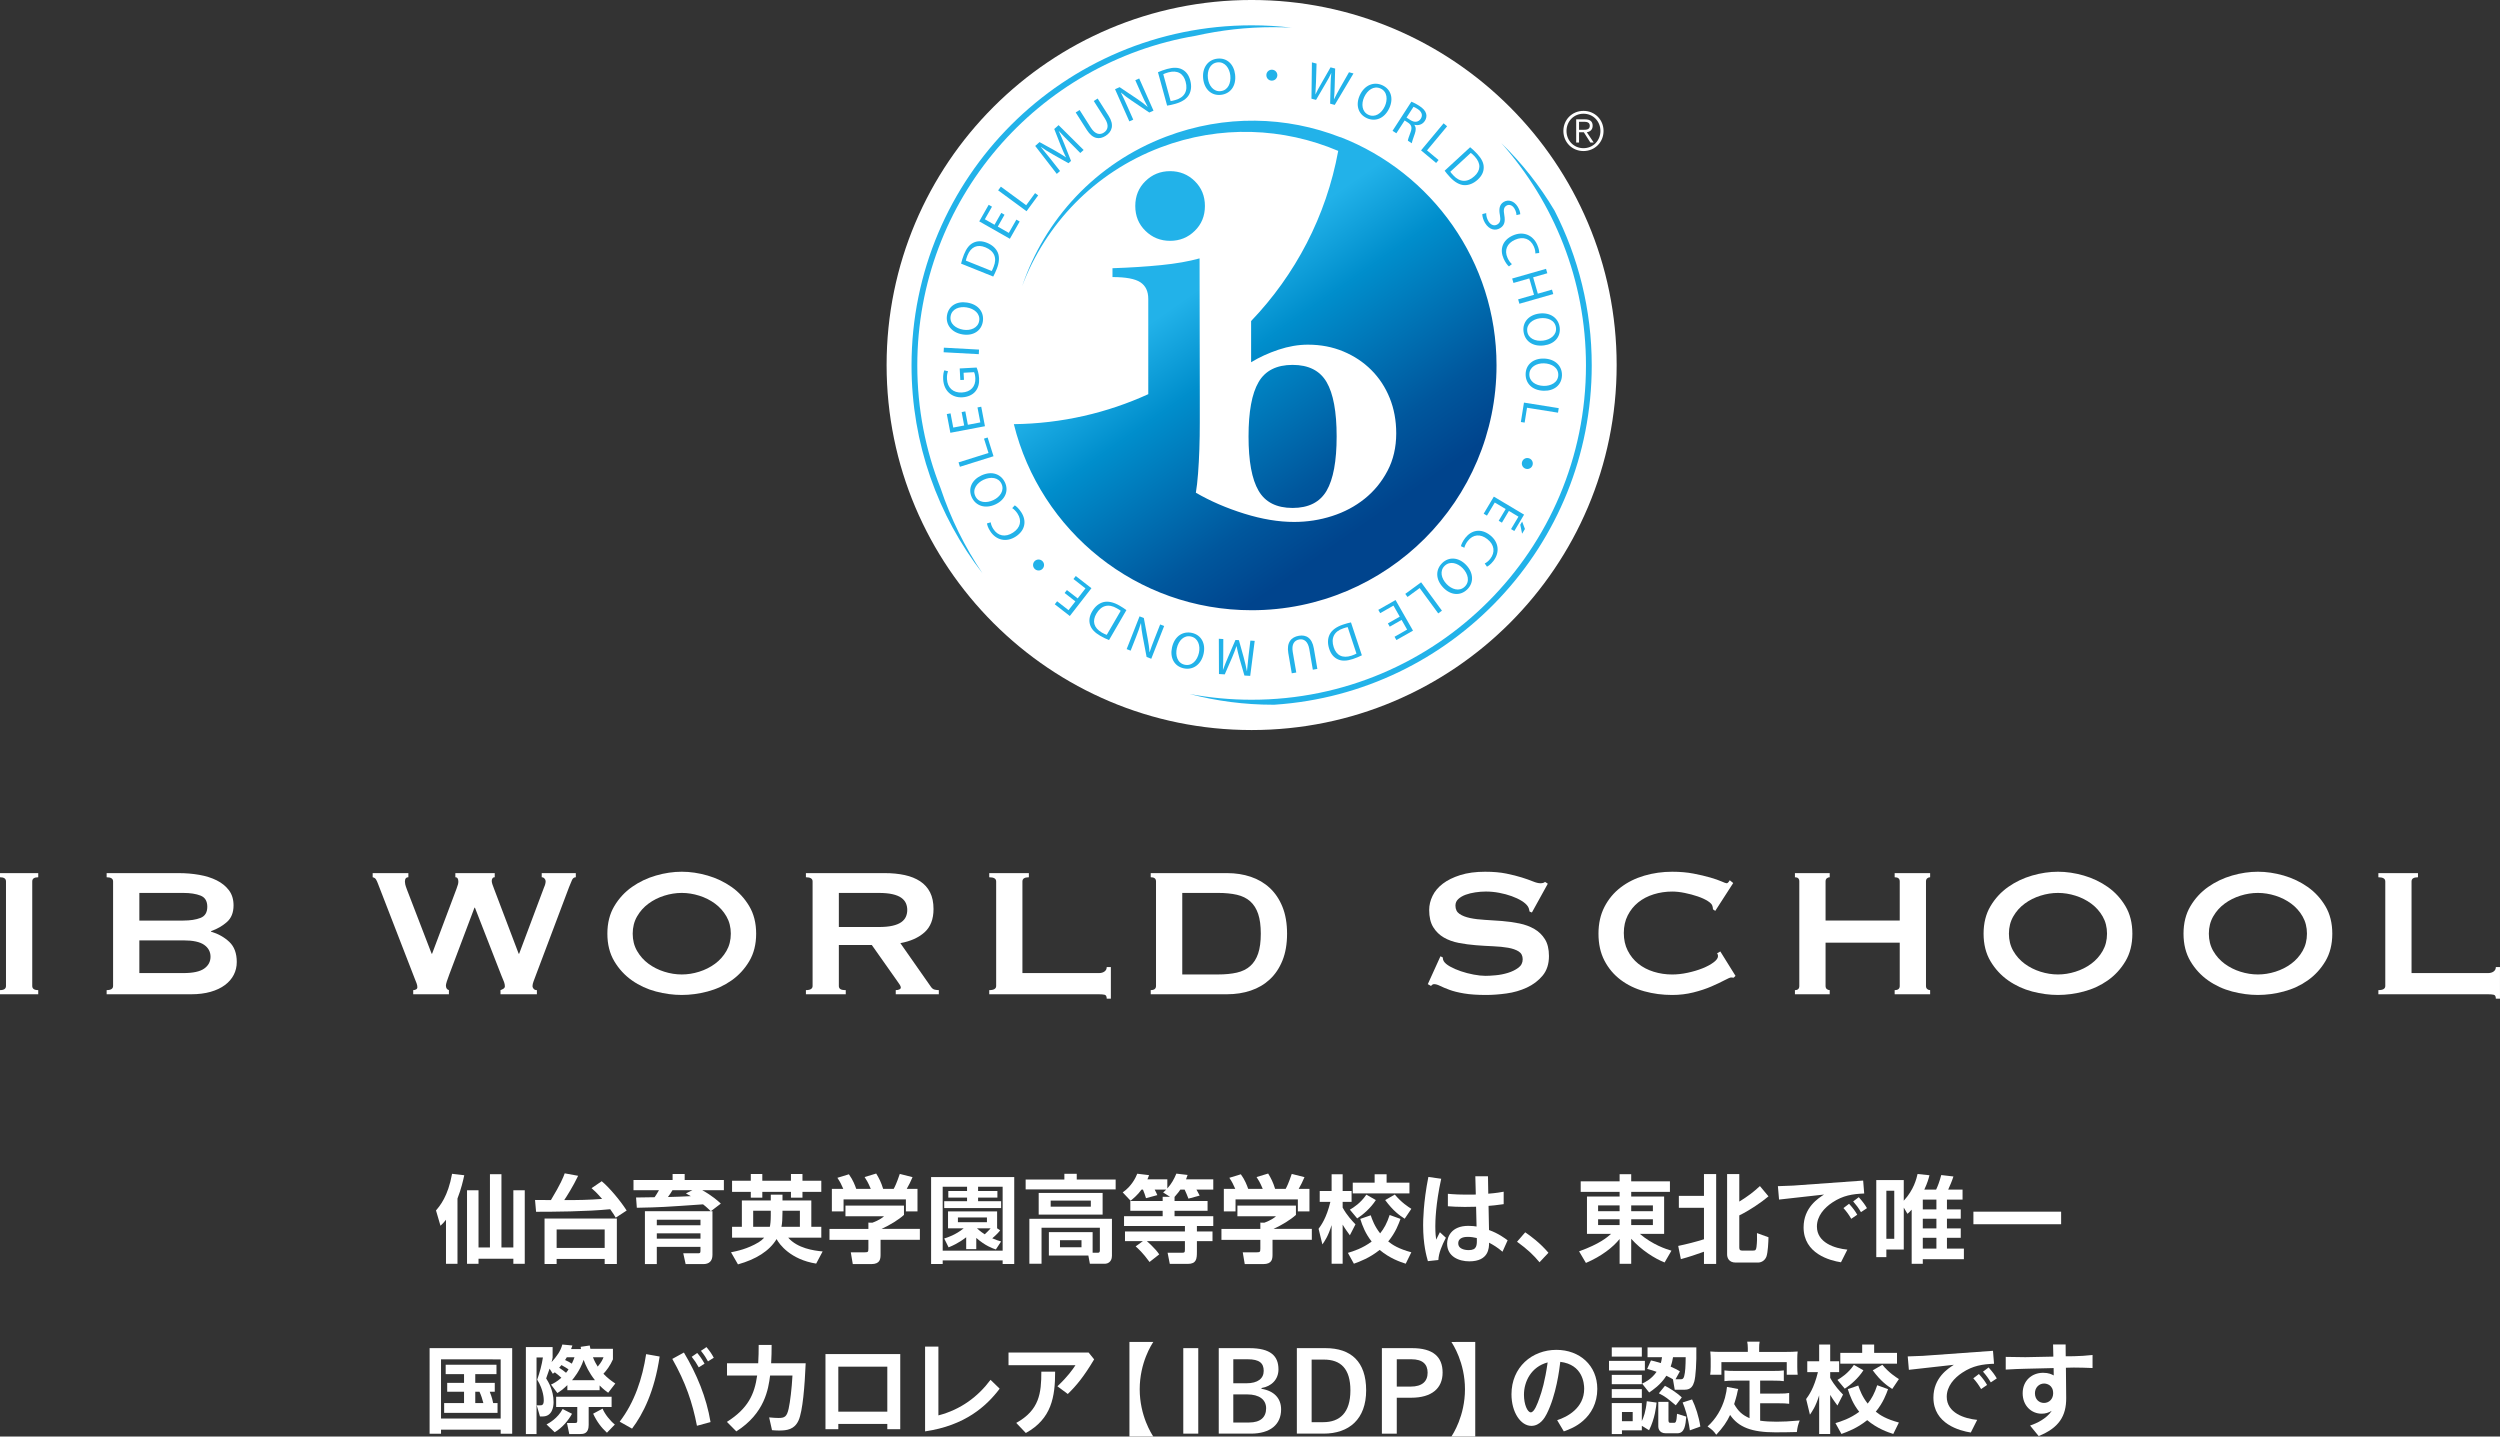 <?xml version="1.0" encoding="utf-8"?>
<!-- Generator: Adobe Illustrator 16.0.4, SVG Export Plug-In . SVG Version: 6.00 Build 0)  -->
<!DOCTYPE svg PUBLIC "-//W3C//DTD SVG 1.1//EN" "http://www.w3.org/Graphics/SVG/1.1/DTD/svg11.dtd">
<svg version="1.1" id="レイヤー_1" xmlns="http://www.w3.org/2000/svg" xmlns:xlink="http://www.w3.org/1999/xlink" x="0px"
	 y="0px" width="499.279px" height="286.891px" viewBox="0 0 499.279 286.891" enable-background="new 0 0 499.279 286.891"
	 xml:space="preserve">
<rect x="0" y="0" width="499.279" height="286.891" fill="#333333" stroke="none"/>
<g id="レイヤー_2">
	<circle fill="#FFFFFF" cx="249.965" cy="72.898" r="72.9"/>
</g>
<g id="Layer_1">
	<path fill="#22B2E9" d="M303.981,106.59l-0.367-1.791l0.378-0.632l0.555,1.475L303.981,106.59z M299.305,104.002l1.396-2.341
		l-2.179-1.3l-1.561,2.615l-0.654-0.385l2.029-3.409l6.04,3.597l-1.948,3.272l-0.654-0.388l1.478-2.483l-1.908-1.139l-1.392,2.344
		L299.305,104.002z"/>
	<path fill="#22B2E9" d="M291.763,109.082c0.07-0.358,0.355-0.997,0.881-1.671c1.223-1.559,3.123-1.956,4.944-0.532
		c1.746,1.367,1.99,3.457,0.649,5.171c-0.535,0.684-1.03,1.008-1.275,1.122l-0.445-0.638c0.34-0.16,0.74-0.468,1.101-0.93
		c1.016-1.295,0.861-2.808-0.595-3.946c-1.361-1.068-2.84-0.963-3.885,0.376c-0.347,0.443-0.607,0.959-0.688,1.354L291.763,109.082z
		"/>
	<path fill="#22B2E9" d="M288.037,112.431c1.347-1.293,3.278-1.15,4.753,0.384c1.548,1.609,1.568,3.619,0.216,4.915
		c-1.39,1.341-3.31,1.143-4.756-0.361c-1.668-1.737-1.503-3.691-0.22-4.927L288.037,112.431z M288.521,112.997
		c-1.037,1-0.703,2.518,0.401,3.666c0.972,1.008,2.511,1.558,3.597,0.507c1.094-1.048,0.658-2.586-0.397-3.686
		c-1.028-1.063-2.563-1.485-3.591-0.495L288.521,112.997z"/>
	<path fill="#22B2E9" d="M287.972,121.959l-0.74,0.543l-3.709-5.061l-2.424,1.78l-0.449-0.615l3.166-2.317L287.972,121.959z"/>
	<path fill="#22B2E9" d="M277.179,124.499l2.366-1.345l-1.255-2.209l-2.648,1.51l-0.379-0.661l3.446-1.959l3.483,6.11l-3.312,1.883
		l-0.374-0.66l2.509-1.434l-1.099-1.931l-2.367,1.35L277.179,124.499z"/>
	<path fill="#22B2E9" d="M271.981,130.873c-0.51,0.253-1.113,0.518-1.797,0.742c-1.238,0.407-2.213,0.425-2.979,0.071
		c-0.783-0.347-1.391-1.014-1.746-2.093c-0.361-1.084-0.311-2.099,0.102-2.91c0.428-0.837,1.348-1.513,2.646-1.941
		c0.624-0.208,1.136-0.354,1.598-0.441L271.981,130.873z M269.151,125.242c-0.229,0.031-0.543,0.137-0.883,0.247
		c-1.845,0.599-2.502,1.972-1.908,3.771c0.52,1.6,1.734,2.29,3.558,1.683c0.447-0.145,0.771-0.296,0.981-0.419L269.151,125.242z"/>
	<path fill="#22B2E9" d="M262.187,133.749l-0.705-4.118c-0.264-1.541-1.065-2.082-1.994-1.925c-1.018,0.177-1.569,0.968-1.311,2.491
		l0.707,4.115l-0.904,0.154l-0.692-4.049c-0.365-2.133,0.606-3.189,2.11-3.445c1.418-0.245,2.625,0.375,2.996,2.535l0.697,4.083
		L262.187,133.749z"/>
	<path fill="#22B2E9" d="M244.298,130.713c-0.004,0.984-0.012,2.178-0.063,3.041l0.021,0.003c0.298-0.8,0.63-1.668,1.042-2.617
		l1.438-3.332l0.686,0.04l0.951,3.406c0.274,1.024,0.494,1.937,0.641,2.779h0.022c0.073-0.871,0.192-2.039,0.318-3.097l0.363-2.998
		l0.863,0.051l-0.897,6.994l-1.158-0.067l-0.999-3.47c-0.242-0.88-0.426-1.663-0.57-2.403l-0.021-0.003
		c-0.229,0.697-0.523,1.455-0.888,2.32l-1.448,3.324l-1.156-0.071l-0.028-7.045l0.895,0.058L244.298,130.713z"/>
	<path fill="#22B2E9" d="M238.072,126.404c1.823,0.413,2.765,2.105,2.293,4.185c-0.492,2.175-2.158,3.294-3.99,2.878
		c-1.883-0.427-2.768-2.136-2.308-4.171c0.532-2.353,2.254-3.286,3.995-2.895L238.072,126.404z M237.866,127.119
		c-1.403-0.319-2.492,0.792-2.842,2.352c-0.309,1.361,0.08,2.95,1.557,3.281c1.475,0.336,2.519-0.872,2.856-2.358
		c0.327-1.446-0.166-2.956-1.559-3.271L237.866,127.119z"/>
	<path fill="#22B2E9" d="M232.495,125.021l-2.574,6.547l-0.933-0.37l-0.784-4.129c-0.177-0.95-0.296-1.789-0.329-2.585l-0.033-0.003
		c-0.267,0.909-0.56,1.708-0.958,2.721l-1.081,2.744l-0.796-0.312l2.574-6.541l0.854,0.333l0.773,4.141
		c0.171,0.911,0.313,1.828,0.352,2.666h0.034c0.276-0.843,0.575-1.635,1.002-2.723l1.102-2.799L232.495,125.021z"/>
	<path fill="#22B2E9" d="M221.485,127.831c-0.53-0.211-1.128-0.49-1.751-0.85c-1.128-0.654-1.784-1.375-2.029-2.182
		c-0.263-0.814-0.164-1.708,0.409-2.694c0.574-0.994,1.364-1.62,2.247-1.855c0.91-0.234,2.026,0.005,3.208,0.69
		c0.568,0.333,1.017,0.618,1.391,0.903L221.485,127.831z M223.82,121.982c-0.178-0.152-0.466-0.318-0.773-0.495
		c-1.673-0.985-3.135-0.569-4.089,1.076c-0.851,1.446-0.56,2.813,1.104,3.775c0.404,0.233,0.733,0.376,0.967,0.453L223.82,121.982z"
		/>
	<path fill="#22B2E9" d="M213.076,117.842l2.15,1.668l1.555-2l-2.403-1.873l0.466-0.598l3.132,2.432l-4.32,5.553l-3.006-2.338
		l0.469-0.604l2.279,1.773l1.367-1.751l-2.15-1.674L213.076,117.842z"/>
	<path fill="#22B2E9" d="M208.222,112.1c0.406,0.435,0.385,1.123-0.064,1.544c-0.437,0.416-1.138,0.381-1.549-0.062
		c-0.411-0.441-0.395-1.127,0.057-1.55c0.446-0.409,1.138-0.381,1.549,0.058L208.222,112.1z"/>
	<path fill="#22B2E9" d="M202.665,100.926c0.318,0.186,0.827,0.658,1.294,1.378c1.083,1.657,0.846,3.585-1.097,4.85
		c-1.852,1.208-3.908,0.77-5.1-1.057c-0.472-0.729-0.625-1.298-0.648-1.566l0.743-0.216c0.043,0.37,0.207,0.852,0.526,1.338
		c0.901,1.385,2.382,1.727,3.93,0.712c1.451-0.941,1.825-2.375,0.897-3.798c-0.308-0.473-0.712-0.883-1.061-1.088L202.665,100.926z"
		/>
	<path fill="#22B2E9" d="M200.703,96.35c0.792,1.689,0.037,3.474-1.891,4.377c-2.02,0.948-3.928,0.322-4.724-1.378
		c-0.82-1.751-0.015-3.497,1.875-4.385c2.183-1.022,3.978-0.239,4.734,1.378L200.703,96.35z M200.014,96.627
		c-0.611-1.306-2.157-1.481-3.603-0.801c-1.266,0.592-2.278,1.874-1.637,3.245c0.644,1.37,2.238,1.453,3.617,0.802
		c1.344-0.627,2.235-1.942,1.628-3.235L200.014,96.627z"/>
	<path fill="#22B2E9" d="M191.706,93.221l-0.275-0.877l5.984-1.879l-0.9-2.864l0.728-0.229l1.175,3.744L191.706,93.221z"/>
	<path fill="#22B2E9" d="M192.786,82.156l0.508,2.678l2.49-0.473l-0.568-2.992l0.748-0.144l0.741,3.896l-6.908,1.311l-0.711-3.739
		l0.748-0.142l0.54,2.839l2.181-0.416l-0.506-2.675L192.786,82.156z"/>
	<path fill="#22B2E9" d="M195.036,73.402c0.18,0.397,0.45,1.2,0.501,2.147c0.059,1.062-0.165,1.952-0.784,2.675
		c-0.55,0.638-1.468,1.062-2.563,1.123c-2.094,0.112-3.703-1.253-3.83-3.61c-0.044-0.812,0.098-1.468,0.228-1.777l0.751,0.189
		c-0.158,0.385-0.258,0.859-0.218,1.568c0.093,1.708,1.216,2.766,2.976,2.672c1.781-0.097,2.776-1.216,2.687-2.862
		c-0.032-0.595-0.139-0.996-0.252-1.199l-2.094,0.113l0.076,1.417l-0.729,0.04l-0.124-2.312L195.036,73.402z"/>
	<path fill="#22B2E9" d="M188.502,69.434l7.022,0.383l-0.049,0.916l-7.022-0.382L188.502,69.434z"/>
	<path fill="#22B2E9" d="M196.283,64.231c-0.296,1.847-1.922,2.896-4.024,2.562c-2.206-0.353-3.43-1.942-3.135-3.797
		c0.304-1.906,1.953-2.9,4.012-2.57c2.382,0.377,3.427,2.036,3.146,3.797L196.283,64.231L196.283,64.231z M195.557,64.073
		c0.226-1.422-0.954-2.433-2.532-2.686c-1.38-0.222-2.939,0.27-3.177,1.763c-0.238,1.495,1.034,2.46,2.541,2.7
		c1.46,0.231,2.94-0.354,3.165-1.767L195.557,64.073z"/>
	<path fill="#22B2E9" d="M191.937,52.651c0.132-0.554,0.317-1.187,0.588-1.854c0.484-1.21,1.102-1.962,1.865-2.322
		c0.769-0.376,1.67-0.409,2.727,0.016c1.062,0.431,1.798,1.118,2.157,1.959c0.364,0.863,0.288,2.003-0.221,3.272
		c-0.246,0.609-0.462,1.097-0.697,1.509L191.937,52.651z M198.057,54.121c0.127-0.198,0.248-0.508,0.383-0.84
		c0.733-1.795,0.106-3.181-1.653-3.89c-1.558-0.636-2.865-0.146-3.58,1.635c-0.175,0.435-0.271,0.78-0.312,1.021L198.057,54.121z"/>
	<path fill="#22B2E9" d="M200.614,42.888l-1.345,2.368l2.204,1.255l1.508-2.65l0.66,0.379l-1.96,3.447l-6.113-3.478l1.883-3.31
		l0.662,0.376l-1.431,2.513l1.932,1.1l1.35-2.37L200.614,42.888z"/>
	<path fill="#22B2E9" d="M199.34,38.017l0.545-0.739l5.055,3.71l1.776-2.42l0.616,0.45l-2.322,3.164L199.34,38.017z"/>
	<path fill="#22B2E9" d="M213.567,28.351c-0.692-0.696-1.529-1.542-2.105-2.19l-0.016,0.014c0.354,0.776,0.735,1.627,1.112,2.586
		l1.341,3.377l-0.514,0.457l-3.084-1.74c-0.916-0.527-1.716-1.014-2.417-1.507l-0.017,0.013c0.568,0.671,1.306,1.577,1.966,2.414
		l1.864,2.378l-0.645,0.575l-4.31-5.58l0.864-0.771l3.159,1.743c0.794,0.453,1.48,0.88,2.106,1.3l0.015-0.015
		c-0.331-0.654-0.658-1.4-1.014-2.27l-1.327-3.373l0.867-0.77l5.003,4.963l-0.671,0.598L213.567,28.351z"/>
	<path fill="#22B2E9" d="M215.61,21.971l2.237,3.521c0.84,1.32,1.788,1.509,2.581,1.007c0.872-0.555,1.075-1.5,0.246-2.805
		l-2.236-3.522l0.774-0.494l2.204,3.47c1.158,1.824,0.669,3.175-0.616,3.991c-1.216,0.773-2.569,0.666-3.744-1.181l-2.223-3.497
		L215.61,21.971z"/>
	<path fill="#22B2E9" d="M225.542,24.24l-2.856-6.426l0.916-0.408l3.493,2.34c0.805,0.547,1.482,1.045,2.075,1.581l0.025-0.021
		c-0.458-0.823-0.826-1.598-1.267-2.59l-1.198-2.698l0.782-0.348l2.856,6.429l-0.838,0.373l-3.49-2.354
		c-0.767-0.519-1.521-1.062-2.147-1.618l-0.023,0.022c0.406,0.79,0.76,1.559,1.234,2.625l1.221,2.748L225.542,24.24z"/>
	<path fill="#22B2E9" d="M231.258,14.426c0.521-0.229,1.139-0.465,1.831-0.655c1.26-0.345,2.23-0.307,2.976,0.083
		c0.766,0.385,1.337,1.082,1.637,2.182c0.305,1.104,0.2,2.106-0.253,2.901c-0.47,0.813-1.422,1.441-2.741,1.803
		c-0.634,0.175-1.152,0.294-1.622,0.356L231.258,14.426z M233.788,20.191c0.234-0.021,0.557-0.11,0.899-0.204
		c1.875-0.504,2.602-1.837,2.098-3.67c-0.436-1.622-1.613-2.371-3.465-1.862c-0.452,0.123-0.783,0.256-1,0.369L233.788,20.191z"/>
	<path fill="#22B2E9" d="M243.839,18.941c-1.858,0.214-3.303-1.068-3.547-3.185c-0.254-2.218,0.948-3.827,2.814-4.041
		c1.917-0.221,3.319,1.102,3.557,3.175c0.273,2.396-1.041,3.847-2.813,4.051H243.839z M243.796,18.198
		c1.431-0.159,2.086-1.57,1.908-3.156c-0.16-1.389-1.053-2.757-2.556-2.586c-1.502,0.174-2.089,1.656-1.915,3.172
		c0.168,1.474,1.132,2.736,2.553,2.576L243.796,18.198z"/>
	<path fill="#22B2E9" d="M253.917,16.106c-0.596-0.039-1.05-0.551-1.008-1.167c0.029-0.601,0.562-1.058,1.167-1.017
		c0.604,0.043,1.06,0.555,1.021,1.167c-0.043,0.604-0.568,1.06-1.171,1.017H253.917z"/>
	<path fill="#22B2E9" d="M261.913,19.708l0.091-7.253l0.927,0.245l-0.111,3.655c-0.028,0.912-0.071,1.794-0.123,2.482l0.02,0.005
		c0.291-0.647,0.719-1.396,1.186-2.211l1.822-3.186l0.92,0.246l-0.098,3.667c-0.025,0.867-0.057,1.717-0.146,2.456l0.02,0.004
		c0.341-0.708,0.734-1.41,1.171-2.2l1.816-3.189l0.897,0.241l-3.742,6.28l-0.918-0.245l0.086-3.758
		c0.021-0.935,0.061-1.636,0.147-2.346l-0.015-0.006c-0.299,0.655-0.631,1.268-1.118,2.076l-1.914,3.279L261.913,19.708z"/>
	<path fill="#22B2E9" d="M272.948,23.584c-1.697-0.785-2.27-2.631-1.379-4.565c0.935-2.029,2.797-2.776,4.503-1.992
		c1.754,0.808,2.267,2.666,1.393,4.559c-1.008,2.19-2.887,2.751-4.508,2.005L272.948,23.584z M273.295,22.928
		c1.31,0.605,2.603-0.258,3.272-1.708c0.582-1.27,0.529-2.905-0.84-3.539c-1.379-0.634-2.648,0.333-3.287,1.716
		c-0.621,1.348-0.453,2.929,0.844,3.527L273.295,22.928z"/>
	<path fill="#22B2E9" d="M281.87,20.306c0.438,0.17,1.033,0.48,1.549,0.813c0.814,0.524,1.25,1.031,1.4,1.602
		c0.125,0.441,0.041,0.958-0.262,1.424c-0.498,0.77-1.33,0.965-2.08,0.776l-0.017,0.025c0.345,0.45,0.345,1.042,0.097,1.751
		c-0.339,0.95-0.566,1.61-0.604,1.914l-0.787-0.512c0.012-0.229,0.208-0.822,0.527-1.66c0.353-0.929,0.225-1.443-0.453-1.919
		l-0.715-0.464l-1.657,2.562l-0.761-0.494L281.87,20.306z M280.901,23.48l0.779,0.503c0.814,0.53,1.621,0.416,2.057-0.26
		c0.492-0.76,0.156-1.452-0.648-1.973c-0.367-0.238-0.645-0.367-0.8-0.419L280.901,23.48z"/>
	<path fill="#22B2E9" d="M288.302,24.629l0.704,0.589l-4.013,4.821l2.307,1.922l-0.486,0.584l-3.014-2.515L288.302,24.629z"/>
	<path fill="#22B2E9" d="M293.603,29.404c0.441,0.358,0.934,0.798,1.42,1.329c0.883,0.958,1.299,1.841,1.293,2.684
		c0.01,0.857-0.35,1.684-1.185,2.453c-0.845,0.776-1.784,1.145-2.7,1.11c-0.937-0.047-1.93-0.604-2.855-1.611
		c-0.447-0.482-0.789-0.889-1.062-1.275L293.603,29.404z M289.642,34.303c0.125,0.195,0.353,0.441,0.592,0.704
		c1.307,1.432,2.824,1.464,4.223,0.179c1.245-1.13,1.367-2.52,0.064-3.934c-0.318-0.343-0.588-0.58-0.791-0.719L289.642,34.303z"/>
	<path fill="#22B2E9" d="M296.812,42.561c-0.012,0.483,0.123,1.088,0.446,1.622c0.484,0.795,1.179,1.006,1.794,0.633
		c0.554-0.337,0.685-0.859,0.496-1.855c-0.242-1.196-0.093-2.113,0.743-2.625c0.94-0.569,2.104-0.218,2.816,0.951
		c0.367,0.604,0.501,1.145,0.507,1.498l-0.761,0.171c0-0.26-0.074-0.764-0.404-1.307c-0.501-0.817-1.179-0.833-1.589-0.583
		c-0.563,0.34-0.615,0.876-0.434,1.899c0.22,1.258,0.045,2.062-0.837,2.597c-0.926,0.568-2.149,0.383-3.016-1.036
		c-0.353-0.58-0.556-1.322-0.538-1.771L296.812,42.561z"/>
	<path fill="#22B2E9" d="M301.353,53.208c-0.284-0.227-0.715-0.776-1.064-1.559c-0.81-1.811-0.273-3.673,1.839-4.62
		c2.022-0.903,3.984-0.148,4.873,1.842c0.355,0.791,0.413,1.384,0.396,1.651l-0.769,0.095c0.018-0.375-0.068-0.873-0.307-1.407
		c-0.676-1.504-2.084-2.073-3.768-1.32c-1.583,0.71-2.176,2.062-1.48,3.615c0.229,0.514,0.562,0.979,0.875,1.241L301.353,53.208z"/>
	<path fill="#22B2E9" d="M309.016,54.571l-2.831,0.813l0.938,3.268l2.828-0.81l0.253,0.883l-6.76,1.938l-0.254-0.882l3.17-0.909
		l-0.938-3.271l-3.167,0.909l-0.256-0.883l6.761-1.938L309.016,54.571z"/>
	<path fill="#22B2E9" d="M304.266,66.209c-0.232-1.854,1.031-3.319,3.145-3.589c2.213-0.28,3.836,0.898,4.076,2.764
		c0.241,1.914-1.061,3.333-3.133,3.597c-2.39,0.304-3.858-0.991-4.084-2.761L304.266,66.209z M305.007,66.156
		c0.183,1.428,1.601,2.067,3.185,1.866c1.387-0.176,2.744-1.086,2.554-2.587c-0.191-1.501-1.684-2.07-3.195-1.875
		c-1.472,0.187-2.725,1.166-2.542,2.584L305.007,66.156L305.007,66.156z"/>
	<path fill="#22B2E9" d="M304.688,74.664c0.055-1.867,1.532-3.116,3.659-3.054c2.233,0.063,3.651,1.485,3.595,3.364
		c-0.058,1.928-1.563,3.124-3.648,3.064c-2.409-0.071-3.659-1.582-3.604-3.363v-0.012H304.688z M305.428,74.729
		c-0.042,1.44,1.256,2.29,2.852,2.34c1.397,0.04,2.879-0.645,2.925-2.158c0.046-1.513-1.341-2.307-2.865-2.351
		c-1.479-0.042-2.871,0.729-2.911,2.16V74.729z"/>
	<path fill="#22B2E9" d="M311.297,81.511l-0.145,0.907l-6.191-0.988l-0.472,2.967l-0.754-0.119l0.618-3.875L311.297,81.511z"/>
	<path fill="#22B2E9" d="M303.987,92.213c0.188-0.567,0.797-0.88,1.384-0.685c0.575,0.183,0.883,0.814,0.691,1.385
		c-0.19,0.576-0.804,0.891-1.388,0.693c-0.572-0.19-0.882-0.809-0.69-1.384L303.987,92.213z"/>
	<g>
		<circle fill="#FFFFFF" cx="249.967" cy="72.984" r="51.078"/>
		
			<linearGradient id="SVGID_1_" gradientUnits="userSpaceOnUse" x1="356.537" y1="62.221" x2="412.528" y2="-17.743" gradientTransform="matrix(1 0 0 -1 -134.51 95.286)">
			<stop  offset="0.309" style="stop-color:#22B2E9"/>
			<stop  offset="0.473" style="stop-color:#008ECC"/>
			<stop  offset="0.764" style="stop-color:#00579D"/>
			<stop  offset="0.899" style="stop-color:#00448D"/>
		</linearGradient>
		<path fill="url(#SVGID_1_)" d="M298.873,72.954c0,27.019-21.896,48.915-48.912,48.915c-22.965,0-42.221-15.824-47.483-37.162
			c9.573-0.108,18.651-2.25,26.845-5.986V59.686c0-1.508-0.523-2.613-1.57-3.309c-1.046-0.693-2.902-1.044-5.577-1.044v-1.766
			c3.545-0.116,6.794-0.326,9.747-0.624c2.958-0.296,5.505-0.743,7.647-1.341l0.044,27.65c0,1.565,0,3.276,0,5.135
			c0,1.799-0.025,3.569-0.086,5.311c-0.06,1.746-0.146,3.37-0.262,4.879c-0.118,1.509-0.26,2.784-0.438,3.826
			c2.909,1.688,6.134,3.082,9.679,4.185s6.858,1.651,9.938,1.651c2.615,0,5.144-0.39,7.584-1.176
			c2.439-0.779,4.604-1.931,6.492-3.444c1.889-1.51,3.418-3.366,4.58-5.582c1.164-2.204,1.742-4.709,1.742-7.498
			c0-2.559-0.436-4.912-1.307-7.062c-0.874-2.151-2.096-4.01-3.67-5.582c-1.569-1.573-3.432-2.805-5.582-3.706
			c-2.156-0.903-4.514-1.354-7.074-1.354c-1.922,0-3.881,0.338-5.893,1.008c-2.01,0.678-3.825,1.511-5.456,2.503v-8.229
			c8.811-9.204,15.007-20.927,17.396-33.981c-10.903-4.631-23.537-5.234-35.487-0.696c-13.276,5.038-22.986,15.382-27.635,27.702
			c4.478-13.265,14.63-24.49,28.737-29.848c11.778-4.472,24.08-4.078,34.827,0.12c0.003-0.012,0.009-0.021,0.009-0.029
			C285.94,34.486,298.873,52.207,298.873,72.954z M251.351,98.004c1.332,2.296,3.598,3.439,6.795,3.439
			c3.189,0,5.453-1.144,6.793-3.439c1.334-2.292,2.004-5.909,2.004-10.851c0-4.932-0.668-8.548-2.004-10.841
			c-1.338-2.294-3.603-3.439-6.793-3.439c-3.197,0-5.463,1.146-6.795,3.439c-1.338,2.292-2.003,5.909-2.003,10.841
			C249.346,92.096,250.011,95.712,251.351,98.004z M238.605,46.106c1.354-1.32,2.032-2.976,2.032-4.968
			c0-1.987-0.678-3.645-2.032-4.971c-1.351-1.324-2.996-1.986-4.921-1.986c-1.928,0-3.571,0.663-4.923,1.986
			c-1.357,1.326-2.032,2.982-2.032,4.971c0,1.992,0.675,3.646,2.032,4.968c1.353,1.328,2.996,1.991,4.923,1.991
			C235.609,48.097,237.254,47.434,238.605,46.106z"/>
	</g>
	<g>
		<path fill="#22B2E9" d="M299.827,28.578c10.516,11.799,16.909,27.352,16.909,44.398c0,36.874-29.895,66.77-66.771,66.77
			c-4.232,0-8.376-0.399-12.391-1.151c5.325,1.402,10.914,2.147,16.678,2.147c0.104,0,0.208-0.006,0.315-0.006
			c35.365-2.363,63.32-31.792,63.32-67.76c0-11.133-2.682-21.645-7.432-30.918C307.513,37.103,303.933,32.573,299.827,28.578z"/>
		<path fill="#22B2E9" d="M183.195,72.977c0-33.075,24.051-60.528,55.618-65.837c4.969-1.114,10.135-1.712,15.439-1.712
			c1.242,0,2.472,0.037,3.7,0.097c-2.623-0.307-5.286-0.467-7.987-0.467c-37.512,0-67.922,30.407-67.922,67.919
			c0,15.646,5.292,30.049,14.18,41.533c-3.517-5.206-6.347-10.915-8.369-16.986C184.847,89.924,183.195,81.644,183.195,72.977z"/>
	</g>
	<path fill="#FFFFFF" d="M320.247,26.152c0,2.255-1.746,4.014-4.01,4.014c-2.265,0-4.013-1.757-4.013-4.014
		c0-2.251,1.748-4.009,4.013-4.009C318.501,22.143,320.247,23.901,320.247,26.152z M312.849,26.152c0,1.92,1.45,3.44,3.39,3.44
		s3.386-1.521,3.386-3.44c0-1.917-1.446-3.439-3.386-3.439S312.849,24.235,312.849,26.152z M315.354,28.471h-0.571v-4.636h1.776
		c1.046,0,1.513,0.453,1.513,1.285c0,0.817-0.539,1.185-1.165,1.294l1.381,2.058h-0.669l-1.308-2.058h-0.957V28.471z
		 M316.109,25.926c0.697,0,1.387-0.021,1.387-0.807c0-0.646-0.536-0.8-1.097-0.8h-1.046v1.606H316.109z"/>
	<g>
		<g>
			<g>
				<path fill="#FFFFFF" d="M89.069,243.6c-0.418,0.531-0.665,0.797-1.102,1.196l-0.894-3.061c0.779-0.91,2.394-2.793,3.21-7.313
					l2.433,0.285c-0.209,0.987-0.59,2.696-1.351,4.653v13.035h-2.297L89.069,243.6L89.069,243.6z M97.848,234.499h2.297v14.63h2.377
					V237.71h2.277v14.688h-2.277v-1.008h-6.956v1.008h-2.297V237.71h2.297v11.419h2.282V234.499z"/>
			</g>
			<g>
				<path fill="#FFFFFF" d="M106.853,239.647c0.152,0,2.812,0.021,3.173,0.021c1.995-3.308,2.471-4.562,2.755-5.339l2.68,0.492
					c-0.97,2.054-2.356,4.238-2.774,4.847c2.641,0.02,5.035-0.038,7.562-0.229c-1.103-1.271-1.615-1.729-2.109-2.146l2.033-1.388
					c1.539,1.272,3.762,3.934,4.978,5.853l-2.185,1.426c-0.285-0.476-0.532-0.912-1.103-1.69
					c-4.712,0.475-11.419,0.513-14.801,0.513L106.853,239.647z M123.192,243.352v9.082h-2.432v-1.007h-9.595v1.007h-2.413v-9.082
					H123.192z M111.166,245.538v3.686h9.595v-3.686H111.166z"/>
			</g>
			<g>
				<path fill="#FFFFFF" d="M141.945,241.891c-0.418-0.399-0.817-0.82-1.539-1.37c-7.676,0.531-8.379,0.589-13.225,0.684
					l-0.151-2.05c0.513-0.02,3.115-0.037,3.705-0.057c0.322-0.477,0.493-0.742,0.874-1.408h-5.093v-2.03h7.81v-1.197h2.413v1.197
					h7.828v2.03h-4.332c1.938,1.064,3.153,2.148,3.724,2.681l-1.995,1.521h0.323v8.721c0,1.232-0.665,1.841-1.824,1.841h-3.534
					l-0.475-2.163h2.907c0.36,0,0.531,0,0.531-0.438v-0.838h-8.721v3.438h-2.375V241.89L141.945,241.891L141.945,241.891z
					 M131.172,243.598v1.104h8.721v-1.104H131.172z M131.172,246.315v1.066h8.721v-1.066H131.172z M138.297,237.69h-3.99
					c-0.284,0.476-0.531,0.855-0.912,1.369c0.723,0,3.914-0.133,4.561-0.171c-0.361-0.209-0.551-0.304-0.969-0.552L138.297,237.69z"
					/>
			</g>
			<g>
				<path fill="#FFFFFF" d="M145.992,250.096c1.14-0.229,3.306-0.665,5.51-1.995c0.418-0.247,0.799-0.569,1.121-0.931h-6.422v-2.164
					h1.957v-5.263h5.776v-1.159h2.337v1.159h5.757v5.263h1.995v2.164h-6.612c1.843,2.128,5.111,2.604,6.878,2.755l-1.292,2.433
					c-5.13-0.816-7.372-3.877-7.903-4.901c-1.444,2.394-4.123,4.047-7.715,5.054L145.992,250.096z M149.944,234.461h2.299v1.35
					h5.719v-1.35h2.3v1.35h3.762v2.221h-3.762v1.158h-2.3v-1.158h-5.719v1.158h-2.299v-1.158h-3.743v-2.221h3.743V234.461z
					 M153.935,241.793h-3.516v3.213h3.325c0.095-0.361,0.19-1.235,0.19-2.243L153.935,241.793L153.935,241.793z M156.271,242.098
					c0,1.159-0.058,2.262-0.209,2.908h3.686v-3.213h-3.477V242.098z"/>
			</g>
			<g>
				<path fill="#FFFFFF" d="M180.534,240.77v1.859c-1.045,0.951-2.83,2.054-4.483,2.795h7.657v2.184h-7.848v2.89
					c0,0.931-0.076,1.955-1.861,1.955h-3.687l-0.398-2.354h2.773c0.665,0,0.741-0.076,0.741-0.741v-1.749h-7.771v-2.184h7.771
					v-1.255l0.779,0.019c0.209-0.076,1.481-0.514,2.355-1.293h-7.714v-2.125H180.534z M168.413,237.426
					c-0.381-0.855-0.608-1.369-1.179-2.205l2.299-0.703c0.817,1.121,1.217,2.205,1.464,2.908h2.906
					c-0.551-1.33-0.912-1.863-1.234-2.356l2.317-0.702c0.57,0.931,0.988,1.747,1.388,3.06h2.108
					c0.229-0.418,0.551-1.026,1.216-2.983l2.546,0.646c-0.437,1.008-0.684,1.502-1.158,2.338h2.146v4.501h-2.317v-2.396H168.47
					v2.396h-2.337v-4.501h2.28V237.426z"/>
			</g>
			<g>
				<path fill="#FFFFFF" d="M202.554,252.433h-2.315v-0.722h-11.973v0.722h-2.315V235.07h16.604L202.554,252.433L202.554,252.433z
					 M193.132,237.005h-4.866v12.771h11.973v-12.771h-4.904v0.856h3.856v1.31h-3.856v0.724h4.6v1.366H188.57v-1.366h4.562v-0.724
					h-3.743v-1.31h3.743V237.005z M199.743,245.708c-0.19,0.266-0.533,0.703-1.577,1.597c0.74,0.323,1.177,0.456,1.768,0.628
					l-1.047,1.596c-0.645-0.209-2.088-0.702-3.913-2.299v2.242h-2.014v-2.376c-0.305,0.228-1.521,1.217-3.514,2.015l-0.876-1.768
					c0.667-0.209,2.242-0.703,3.896-2.034h-3.134v-3.38h9.802v3.38L199.743,245.708z M197.104,243.142h-5.798v0.952h5.798V243.142z
					 M195.107,245.308c0.76,0.686,1.197,0.97,1.559,1.198c0.551-0.514,0.836-0.818,1.178-1.198H195.107z"/>
			</g>
			<g>
				<path fill="#FFFFFF" d="M212.568,234.424h2.47v1.139h7.771v1.976h-17.975v-1.976h7.733L212.568,234.424L212.568,234.424z
					 M218.21,250.192h1.009c0.267,0,0.438-0.075,0.438-0.455v-4.543h-11.649v7.184h-2.43v-8.966h16.49v7.389
					c0,1.35-1.044,1.577-1.291,1.577h-3.117l-0.303-1.634h-7.884v-4.673h8.737V250.192L218.21,250.192z M220.206,238.243v4.329
					h-12.768v-4.329H220.206z M209.832,239.78v1.199h8.019v-1.199H209.832z M211.693,247.683v1.409h4.296v-1.409H211.693z"/>
			</g>
			<g>
				<path fill="#FFFFFF" d="M233.678,239.021l-1.387-0.875c0.322-0.267,0.398-0.36,0.607-0.57H230.6
					c0.19,0.36,0.38,0.703,0.532,1.104l-2.262,0.609c-0.133-0.495-0.418-1.257-0.607-1.713h-0.285
					c-0.798,1.104-1.596,1.73-2.185,2.227l-1.577-1.674c1.767-1.197,2.622-2.982,2.907-3.724l2.355,0.285
					c-0.114,0.322-0.152,0.455-0.323,0.836h3.972v1.822c0.854-0.969,1.33-1.822,1.805-2.963l2.242,0.267
					c-0.096,0.323-0.171,0.532-0.305,0.874h5.435v2.05h-3.363c0.114,0.21,0.399,0.686,0.646,1.198l-2.242,0.608
					c-0.229-0.628-0.476-1.179-0.76-1.808h-0.855c-0.228,0.343-0.494,0.723-1.159,1.465v0.817h6.594v1.955h-6.594v1.084h7.733v1.955
					h-3.269v1.086h3.116v1.937h-3.116v2.11c0,1.404-0.075,2.431-1.823,2.431h-3.592l-0.437-2.222h2.793
					c0.608,0,0.665-0.075,0.665-0.686v-1.635h-7.6c0.057,0.057,1.672,1.426,2.47,2.643l-1.938,1.52
					c-1.349-1.86-2.241-2.641-2.773-3.115l1.443-1.046h-3.571v-1.937h11.97v-1.086h-12.16v-1.955h7.714v-1.084h-6.46v-1.955h6.46
					v-0.837L233.678,239.021L233.678,239.021z"/>
			</g>
			<g>
				<path fill="#FFFFFF" d="M258.813,240.77v1.859c-1.045,0.951-2.83,2.054-4.483,2.795h7.657v2.184h-7.848v2.89
					c0,0.931-0.076,1.955-1.861,1.955h-3.688l-0.398-2.354h2.773c0.665,0,0.741-0.076,0.741-0.741v-1.749h-7.771v-2.184h7.771
					v-1.255l0.778,0.019c0.209-0.076,1.481-0.514,2.355-1.293h-7.714v-2.125H258.813z M246.692,237.426
					c-0.381-0.855-0.608-1.369-1.179-2.205l2.299-0.703c0.817,1.121,1.217,2.205,1.464,2.908h2.907
					c-0.552-1.33-0.912-1.863-1.234-2.356l2.316-0.702c0.57,0.931,0.988,1.747,1.389,3.06h2.107
					c0.229-0.418,0.551-1.026,1.217-2.983l2.545,0.646c-0.437,1.008-0.684,1.502-1.157,2.338h2.146v4.501h-2.316v-2.396h-12.445
					v2.396h-2.337v-4.501h2.28V237.426z"/>
			</g>
			<g>
				<path fill="#FFFFFF" d="M263.336,245.405c0.532-0.74,1.56-2.108,2.356-5.377h-2.129v-2.166h2.375v-3.344h2.205v3.344h1.785
					v2.166h-1.785v1.141c0.854,1.577,1.957,2.717,2.563,3.345l-1.121,2.184c-0.397-0.551-0.931-1.254-1.442-2.127v7.81h-2.205
					v-7.714c-0.703,2.279-1.424,3.249-1.842,3.855L263.336,245.405z M279.694,243.428c-0.322,0.912-0.969,2.717-2.45,4.504
					c0.874,0.702,2.09,1.481,4.616,2.166l-1.12,2.279c-1.083-0.342-3.192-1.064-5.206-2.755c-1.995,1.596-3.914,2.316-5.148,2.755
					l-1.197-2.166c1.103-0.322,2.944-0.912,4.75-2.261c-1.234-1.559-1.842-3.116-2.279-4.522l2.09-0.722
					c0.285,0.854,0.779,2.224,1.881,3.609c0.779-0.969,1.368-2.032,1.9-3.668L279.694,243.428z M274.774,239.667
					c-1.026,1.596-2.565,2.926-3.726,3.667l-1.463-1.748c0.724-0.418,2.166-1.33,3.287-3.002L274.774,239.667z M274.526,234.518
					h2.395v1.672h4.561v2.146h-11.323v-2.146h4.37v-1.672H274.526z M278.556,238.565c1.367,1.633,2.68,2.451,3.307,2.851
					l-1.33,1.977c-1.064-0.685-2.318-1.578-3.896-3.725L278.556,238.565z"/>
			</g>
			<g>
				<path fill="#FFFFFF" d="M287.827,235.411c-1.121,5.054-1.178,8.606-1.178,9.479c0,1.406,0.095,2.147,0.17,2.68
					c0.19-0.398,0.324-0.646,0.742-1.481l1.196,1.102c-0.817,1.598-1.425,3.041-1.501,4.447l-2.09,0.227
					c-0.285-1.006-0.95-3.323-0.95-7.182c0-0.76,0.019-4.483,1.045-9.633L287.827,235.411z M294.64,234.917h2.526l0.058,3.477
					c1.521-0.113,2.621-0.304,3.077-0.397v2.487c-1.71,0.229-2.185,0.285-3.021,0.344l0.095,4.824
					c1.881,0.666,3.23,1.691,3.715,2.054l-1.025,2.278c-0.988-0.854-1.882-1.387-2.679-1.805c0,1.026-0.039,3.725-3.947,3.725
					c-2.058,0-4.433-0.932-4.433-3.553c0-1.293,0.816-3.535,4.242-3.535c0.762,0,1.313,0.076,1.638,0.134l-0.095-3.951
					c-0.399,0.02-1.715,0.038-2.267,0.038c-1.448,0-2.512-0.076-3.367-0.135v-2.487c1.064,0.095,2.396,0.209,5.576,0.151
					L294.64,234.917z M293.167,247.02c-0.418,0-1.938,0-1.938,1.291c0,1.351,1.881,1.351,2.09,1.351
					c1.634,0,1.672-0.933,1.615-2.413C294.362,247.114,293.774,247.02,293.167,247.02z"/>
			</g>
			<g>
				<path fill="#FFFFFF" d="M307.454,252.092c-1.083-1.33-2.375-2.584-4.484-4.104l1.634-1.881c0.988,0.685,2.869,2.015,4.638,4.084
					L307.454,252.092z"/>
			</g>
			<g>
				<path fill="#FFFFFF" d="M333.504,238.031h-7.732v0.935h6.573v7.445h-4.863c2.564,2.166,5.243,3.059,6.326,3.362l-1.367,2.355
					c-1.995-0.779-4.675-2.489-6.67-4.73v4.996h-2.316v-4.959c-1.254,1.597-3.572,3.439-6.728,4.788l-1.367-2.316
					c4.16-1.503,5.624-2.812,6.402-3.496h-4.826v-7.445h6.519v-0.935h-7.771v-2.106h7.771V234.5h2.316v1.425h7.733V238.031
					L333.504,238.031z M319.159,241.891h4.294v-1.162h-4.294V241.891z M319.159,244.665h4.294v-1.161h-4.294V244.665z
					 M325.771,240.729v1.162h4.331v-1.162H325.771z M325.771,243.503v1.161h4.331v-1.161H325.771z"/>
			</g>
			<g>
				<path fill="#FFFFFF" d="M335.156,248.825c1.729-0.361,3.458-0.8,5.147-1.33v-6.289h-5.016v-2.375h5.016v-4.353h2.434v17.938
					h-2.434v-2.434c-1.52,0.553-3.059,1.064-4.615,1.482L335.156,248.825z M344.922,234.479h2.434v5.492
					c1.784-1.103,2.793-1.882,4.122-3.098l1.71,2.052c-1.501,1.271-3.951,2.907-5.832,3.8v6.441c0,0.475,0.188,0.589,0.568,0.589
					h2.166c0.494,0,0.608-0.095,0.703-0.722c0.114-0.894,0.133-1.938,0.095-2.774l2.3,0.837c-0.02,0.93-0.113,3.077-0.418,3.875
					c-0.322,0.817-1.046,1.178-1.69,1.178h-4.446c-1.405,0-1.71-1.006-1.71-1.613L344.922,234.479L344.922,234.479z"/>
			</g>
			<g>
				<path fill="#FFFFFF" d="M372.093,235.772l0.209,2.584c-2.337,0.096-4.219,0.379-6.347,1.785
					c-1.614,1.064-3.097,2.717-3.097,4.807c0,3.23,3.533,4.371,6.08,4.617l-1.273,2.527c-2.204-0.342-7.467-1.71-7.467-6.973
					c0-3.972,2.944-5.814,4.085-6.556l-8.986,1.006l-0.229-2.678c0.893-0.02,2.413-0.076,3.059-0.115L372.093,235.772z
					 M369.28,240.408c0.836,0.931,1.178,1.404,1.634,2.185l-1.196,0.817c-0.532-0.895-0.874-1.368-1.559-2.147L369.28,240.408z
					 M371.219,239.096c0.912,1.026,1.254,1.539,1.634,2.186l-1.196,0.799c-0.476-0.817-0.932-1.426-1.559-2.147L371.219,239.096z"/>
			</g>
			<g>
				<path fill="#FFFFFF" d="M380.204,241.168v8.378h-3.478v1.521h-2.012v-15.391h5.488v4.122c2.035-2.202,2.548-4.444,2.757-5.337
					l2.375,0.247c-0.171,0.685-0.381,1.48-1.027,2.869h2.358c0.342-0.741,0.626-1.426,1.024-2.907l2.431,0.285
					c-0.284,0.912-0.702,1.861-1.045,2.622h2.869v1.992h-3.116v1.959h2.756v1.859h-2.756v1.94h2.756v1.879h-2.756v2.148h3.383v2.125
					h-8.208v0.912h-2.221v-10.809c-0.343,0.38-0.438,0.475-0.838,0.835L380.204,241.168z M376.728,237.805v9.594h1.579v-9.594
					H376.728z M384.005,239.571v1.959h2.719v-1.959H384.005z M384.005,243.389v1.94h2.719v-1.94H384.005z M384.005,247.208v2.148
					h2.719v-2.148H384.005z"/>
			</g>
			<g>
				<path fill="#FFFFFF" d="M394.113,241.985h17.518v2.509h-17.518V241.985z"/>
			</g>
			<g>
				<path fill="#FFFFFF" d="M85.797,269.241h16.492v17.098H99.99v-0.816H88.077v0.816h-2.28V269.241z M88.077,271.481v11.82H99.99
					v-11.82H88.077z M97.805,277.94c0.456,1.123,0.627,1.94,0.685,2.265h0.874v1.955h-10.66v-1.955h3.971v-2.265h-3.363v-1.764
					h3.363v-1.751h-3.667v-1.878h10.146v1.878h-4.237v1.751h3.895v1.764H97.805z M94.917,277.94v2.265h1.615
					c-0.19-0.779-0.438-1.541-0.779-2.265H94.917z"/>
			</g>
			<g>
				<path fill="#FFFFFF" d="M110.041,276.516c0.494-0.227,1.159-0.55,2.071-1.365c-0.475-0.435-0.969-0.832-1.311-1.078
					c-0.172,0.134-0.229,0.171-0.399,0.284l-0.646-1.021c-0.437,1.287-0.493,1.438-0.684,1.949c0.361,0.567,1.482,2.313,1.482,4.729
					c0,0.95-0.267,2.869-2.186,2.869h-0.532l-0.646-2.223h0.665c0.323,0,0.741,0,0.741-0.971c0-0.304,0-2.034-1.312-4.159
					c0.494-1.381,0.931-2.971,1.141-4.428h-1.273v15.295h-2.128V269.03h5.339v2.091c-0.057,0.342-0.095,0.493-0.209,0.911
					c1.064-1.196,1.805-2.202,2.147-3.514l2.014,0.19c-0.095,0.247-0.133,0.398-0.267,0.722h1.977
					c-0.02-0.133-0.02-0.133-0.057-0.455l1.805-0.267c0.038,0.267,0.076,0.398,0.133,0.665h4.503v2.105
					c-0.513,1.212-1.33,2.29-1.899,2.877c0.798,0.833,1.52,1.382,2.375,1.951l-1.426,1.843c-0.418-0.305-0.931-0.666-1.71-1.463
					v0.948h-6.44v-1.006c-0.95,0.911-1.501,1.271-1.995,1.577L110.041,276.516z M114.24,282.349
					c-0.76,1.369-1.957,2.794-3.458,3.687l-1.634-1.557c0.494-0.266,2.223-1.198,3.211-3.08L114.24,282.349z M122.145,281h-4.579
					v3.593c0,1.746-1.064,1.803-1.71,1.803h-2.166l-0.456-2.201h1.596c0.456,0,0.456-0.229,0.456-0.514V281h-4.218v-2.05h11.077V281
					z M113.537,273.477c-0.342-0.248-0.513-0.343-1.406-0.854c-0.228,0.284-0.322,0.38-0.456,0.53
					c0.608,0.4,0.912,0.628,1.368,1.009C113.29,273.857,113.404,273.705,113.537,273.477z M113.195,271.063
					c-0.171,0.304-0.229,0.379-0.342,0.551c0.607,0.267,0.893,0.438,1.349,0.724c0.267-0.552,0.418-0.951,0.532-1.273
					L113.195,271.063L113.195,271.063z M118.819,275.643c-1.197-1.52-1.862-2.945-2.261-4.066c-0.741,2.204-2.015,3.707-2.318,4.066
					H118.819z M118.42,271.063c0.323,0.836,0.665,1.406,0.95,1.862c0.779-0.913,0.988-1.444,1.159-1.862H118.42z M121.213,286.129
					c-1.102-1.006-1.994-2.164-2.755-3.799l1.881-1.009c0.456,1.104,1.521,2.435,2.451,3.176L121.213,286.129z"/>
			</g>
			<g>
				<path fill="#FFFFFF" d="M123.759,283.926c2.982-3.896,4.541-8.646,5.282-13.49l2.697,0.477c-1.025,6.973-3.324,11.514-5.51,14.4
					L123.759,283.926z M139.187,284.744c-0.893-4.637-2.261-8.646-4.921-13.356l2.318-1.273c2.564,4.295,4.503,8.949,5.319,13.89
					L139.187,284.744z M139.243,270.208c0.343,0.398,0.817,0.969,1.464,2.128l-1.159,0.741c-0.494-0.895-0.817-1.368-1.406-2.109
					L139.243,270.208z M141.087,269.03c0.76,0.895,1.083,1.427,1.463,2.13l-1.159,0.722c-0.361-0.665-0.703-1.235-1.406-2.108
					L141.087,269.03z"/>
			</g>
			<g>
				<path fill="#FFFFFF" d="M160.904,272.26c-0.19,4.504-0.589,9.576-1.425,11.42c-0.817,1.805-2.299,2.014-3.914,2.014
					c-0.476,0-1.026-0.039-1.387-0.075l-0.57-2.548c0.836,0.076,1.425,0.115,1.881,0.115c1.235,0,1.653-0.267,2.014-1.862
					c0.305-1.367,0.627-4.065,0.761-6.611h-4.466c-0.342,2.698-1.063,7.543-6.744,11.152l-1.882-1.899
					c4.257-2.698,5.511-5.528,6.042-9.253h-6.022v-2.451h6.231c0.076-1.158,0.096-2.508,0.096-3.667h2.584
					c0,1.159-0.02,2.509-0.096,3.667L160.904,272.26L160.904,272.26z"/>
			</g>
			<g>
				<path fill="#FFFFFF" d="M177.206,284.382h-9.785v1.045h-2.564v-15.01h14.934v15.01h-2.584L177.206,284.382L177.206,284.382z
					 M167.421,281.932h9.785v-8.988h-9.785V281.932z"/>
			</g>
			<g>
				<path fill="#FFFFFF" d="M187.409,268.936v13.736c4.483-1.158,7.923-3.762,10.412-7.105l1.823,1.768
					c-2.659,3.534-6.953,7.372-14.896,8.529v-16.928H187.409L187.409,268.936z"/>
			</g>
			<g>
				<path fill="#FFFFFF" d="M217.41,270.114l1.102,1.367c-2.014,3.383-3.515,5.227-5.263,6.916l-2.071-1.539
					c2.071-1.957,3.021-3.323,3.61-4.217h-13.376v-2.527H217.41L217.41,270.114z M210.722,273.932c0,4.998-0.684,9.405-5.852,12.256
					l-1.919-2.015c4.636-2.565,5.016-5.946,5.016-10.241H210.722z"/>
			</g>
			<g>
				<path fill="#FFFFFF" d="M225.561,286.891v-18.887h4.77c-0.285,0.418-2.718,4.104-2.718,9.442c0,5.34,2.433,9.025,2.718,9.443
					L225.561,286.891L225.561,286.891z"/>
			</g>
			<g>
				<path fill="#FFFFFF" d="M294.624,268.004v18.887h-4.77c0.285-0.418,2.717-4.104,2.717-9.443s-2.432-9.024-2.717-9.442
					L294.624,268.004L294.624,268.004z"/>
			</g>
			<g>
				<path fill="#FFFFFF" d="M310.982,283.623c1.977-0.627,5.396-2.395,5.396-6.271c0-1.102-0.305-4.826-4.77-5.377
					c-0.189,1.56-0.799,6.612-2.718,10.412c-0.38,0.76-1.33,2.375-3.059,2.375c-2.109,0-3.972-2.679-3.972-6.308
					c0-5.396,4.085-8.873,8.969-8.873c4.616,0,8.17,3.078,8.17,7.81c0,2.85-1.254,4.979-2.831,6.346
					c-1.35,1.197-2.793,1.748-3.857,2.127L310.982,283.623z M304.352,278.549c0,1.938,0.703,3.516,1.368,3.516
					c0.703,0,1.35-1.787,1.71-2.812c0.494-1.368,1.121-3.382,1.653-7.163C305.796,272.963,304.352,275.909,304.352,278.549z"/>
			</g>
			<g>
				<path fill="#FFFFFF" d="M321.338,271.787h7.163v1.917h-7.163V271.787z M321.889,269.088h6.004v1.841h-6.004V269.088z
					 M321.889,274.58h6.004v1.859h-6.004V274.58z M321.889,277.43h6.004v1.745h-6.004V277.43z M327.893,284.744v0.91h-3.971v0.74
					h-2.033v-6.19h6.004v3.59c0.323-0.646,0.799-1.881,0.988-3.952l1.957,0.267c-0.076,0.74-0.323,3.191-1.501,5.529
					L327.893,284.744z M323.922,281.987v1.847h2.146v-1.847H323.922z M329.033,271.043v-1.955h9.747
					c0.057,3.154-0.134,5.851-0.418,6.839c-0.229,0.779-0.608,1.615-1.882,1.615h-2.015l-0.36-2.09
					c-0.267-0.151-0.607-0.36-1.312-0.702c-1.159,1.842-2.736,2.869-3.438,3.344l-1.405-1.769c0.76-0.36,1.898-0.949,2.888-2.355
					c-0.57-0.21-0.931-0.323-1.881-0.589l0.76-1.689c0.494,0.113,0.932,0.209,1.977,0.531c0.113-0.455,0.172-0.741,0.229-1.18
					H329.033z M331.18,279.975h2.033v3.666c0,0.342,0.095,0.514,0.342,0.514h0.761c0.343,0,0.514-0.172,0.607-1.805l1.843,0.569
					c-0.15,1.689-0.304,3.325-1.785,3.325h-2.3c-1.425,0-1.501-1.142-1.501-1.351V279.975L331.18,279.975z M332.51,276.763
					c0.76,0.362,2.28,1.292,3.363,2.317l-1.197,1.578c-1.748-1.445-2.07-1.73-3.382-2.396L332.51,276.763z M334.125,271.043
					c-0.095,0.496-0.171,1.009-0.476,1.882c1.141,0.513,1.426,0.683,1.844,0.949l-0.874,1.578h1.062c0.268,0,0.515-0.038,0.665-0.59
					c0.229-0.855,0.285-2.032,0.305-3.819H334.125z M337.925,279.48c0.703,1.444,1.35,3.382,1.653,5.415l-2.09,0.76
					c-0.399-2.793-0.971-4.406-1.444-5.565L337.925,279.48z"/>
			</g>
			<g>
				<path fill="#FFFFFF" d="M360.706,279.405c0.532-0.74,1.559-2.108,2.355-5.377h-2.128v-2.166h2.375v-3.344h2.204v3.344h1.786
					v2.166h-1.786v1.141c0.854,1.577,1.957,2.717,2.564,3.345l-1.121,2.184c-0.398-0.551-0.931-1.254-1.443-2.127v7.81h-2.204
					v-7.714c-0.702,2.279-1.425,3.249-1.843,3.855L360.706,279.405z M377.065,277.428c-0.323,0.912-0.97,2.717-2.451,4.504
					c0.874,0.702,2.09,1.481,4.617,2.166l-1.121,2.279c-1.083-0.342-3.192-1.064-5.206-2.755c-1.995,1.596-3.914,2.316-5.149,2.755
					l-1.196-2.166c1.103-0.322,2.944-0.912,4.75-2.261c-1.234-1.559-1.843-3.116-2.279-4.522l2.09-0.722
					c0.285,0.854,0.779,2.224,1.881,3.609c0.779-0.969,1.368-2.032,1.9-3.668L377.065,277.428z M372.145,273.667
					c-1.025,1.596-2.564,2.926-3.725,3.667l-1.463-1.748c0.723-0.418,2.166-1.33,3.287-3.002L372.145,273.667z M371.897,268.518
					h2.394v1.672h4.561v2.146h-11.323v-2.146h4.37L371.897,268.518L371.897,268.518z M375.926,272.565
					c1.367,1.633,2.68,2.451,3.307,2.851l-1.33,1.977c-1.064-0.685-2.318-1.578-3.896-3.725L375.926,272.565z"/>
			</g>
			<g>
				<path fill="#FFFFFF" d="M398.022,269.772l0.209,2.584c-2.338,0.096-4.22,0.379-6.348,1.785
					c-1.614,1.064-3.097,2.717-3.097,4.808c0,3.229,3.534,4.37,6.08,4.616l-1.273,2.527c-2.204-0.342-7.467-1.71-7.467-6.973
					c0-3.972,2.945-5.814,4.085-6.556l-8.986,1.006l-0.229-2.678c0.893-0.02,2.413-0.076,3.059-0.115L398.022,269.772z
					 M395.21,274.408c0.836,0.931,1.178,1.404,1.634,2.185l-1.195,0.817c-0.532-0.895-0.874-1.368-1.56-2.147L395.21,274.408z
					 M397.148,273.096c0.911,1.026,1.254,1.539,1.634,2.187l-1.197,0.798c-0.475-0.817-0.931-1.426-1.558-2.147L397.148,273.096z"/>
			</g>
			<g>
				<path fill="#FFFFFF" d="M412.643,279.158c0.038,3.646-1.463,6.021-5.498,7.638l-1.712-2.09c1.273-0.438,3.293-1.368,4.321-2.945
					c-0.646,0.381-1.257,0.57-2.02,0.57c-2.018,0-3.784-1.577-3.784-4.085c0-2.489,1.806-4.085,4.09-4.085
					c1.123,0,1.733,0.321,2.114,0.53l-0.021-1.472l-5.48,0.133c-1.216,0.038-2.413,0.059-4.085,0.171v-2.537
					c0.646,0.021,3.534,0.059,3.933,0.059l5.577-0.114l-0.058-2.422h2.509l0.019,2.355l1.615-0.011
					c1.102-0.019,2.584-0.112,3.743-0.246v2.604c-0.57-0.038-3.325-0.114-3.743-0.095l-1.577,0.036L412.643,279.158z
					 M408.23,276.307c-1.011,0-1.829,0.817-1.829,1.938c0,1.234,0.838,1.938,1.81,1.938c1.028,0,1.829-0.799,1.829-1.92
					C410.04,276.555,408.706,276.307,408.23,276.307z"/>
			</g>
		</g>
	</g>
	<g>
		<g>
			<g>
				<path fill="#FFFFFF" d="M0,197.739c0.797,0,1.195-0.275,1.195-0.827v-20.885c0-0.552-0.398-0.828-1.195-0.828v-0.827h7.636
					v0.827c-0.798,0-1.196,0.276-1.196,0.828v20.885c0,0.552,0.398,0.827,1.196,0.827v0.828H0V197.739z"/>
			</g>
			<g>
				<path fill="#FFFFFF" d="M39.789,174.716c1.318,0.229,2.484,0.598,3.496,1.104c1.013,0.507,1.824,1.166,2.438,1.979
					c0.613,0.812,0.92,1.816,0.92,3.013c0,1.442-0.445,2.553-1.334,3.335c-0.89,0.782-1.948,1.389-3.174,1.817v0.092
					c1.44,0.43,2.66,1.112,3.657,2.047c0.996,0.937,1.494,2.277,1.494,4.025c0,0.92-0.199,1.771-0.598,2.553
					c-0.398,0.782-0.989,1.465-1.771,2.047c-0.782,0.583-1.741,1.035-2.875,1.357c-1.136,0.321-2.424,0.482-3.864,0.482h-16.88
					v-0.828c0.857,0,1.288-0.275,1.288-0.827v-20.885c0-0.552-0.431-0.828-1.288-0.828v-0.827h14.397
					C37.105,174.372,38.471,174.486,39.789,174.716z M36.615,183.847c1.38,0,2.522-0.176,3.428-0.529
					c0.903-0.352,1.356-1.096,1.356-2.23c0-1.134-0.453-1.878-1.356-2.231c-0.905-0.352-2.048-0.528-3.428-0.528h-8.786v5.52H36.615
					z M36.615,194.335c1.933,0,3.319-0.299,4.163-0.897c0.844-0.598,1.266-1.387,1.266-2.369c0-0.98-0.422-1.771-1.266-2.368
					c-0.844-0.599-2.23-0.897-4.163-0.897h-8.786v6.532H36.615L36.615,194.335z"/>
			</g>
			<g>
				<path fill="#FFFFFF" d="M81.555,175.199c-0.46,0-0.689,0.292-0.689,0.873c0,0.154,0.022,0.339,0.068,0.553
					c0.047,0.215,0.161,0.567,0.346,1.058l4.922,12.788h0.092l4.876-12.972c0.153-0.398,0.253-0.697,0.299-0.897
					c0.046-0.199,0.069-0.375,0.069-0.529c0-0.582-0.2-0.874-0.598-0.874v-0.827h7.865v0.827c-0.215,0-0.367,0.077-0.46,0.23
					c-0.092,0.154-0.138,0.322-0.138,0.506c0,0.308,0.153,0.828,0.46,1.564l4.922,12.972h0.092l4.969-13.248
					c0.214-0.46,0.321-0.874,0.321-1.242c0-0.184-0.076-0.359-0.229-0.528c-0.154-0.168-0.338-0.254-0.552-0.254v-0.827h6.808v0.827
					c-0.338,0-0.591,0.185-0.759,0.553c-0.169,0.368-0.361,0.828-0.575,1.38l-6.624,17.572c-0.184,0.49-0.345,0.92-0.483,1.287
					c-0.138,0.368-0.207,0.676-0.207,0.921c0,0.215,0.076,0.406,0.23,0.574c0.153,0.169,0.368,0.253,0.644,0.253v0.828h-7.268
					v-0.828c0.184-0.061,0.375-0.152,0.575-0.275c0.199-0.122,0.299-0.291,0.299-0.506c0-0.245-0.054-0.521-0.161-0.828
					s-0.284-0.736-0.529-1.288l-5.29-13.57h-0.092l-5.014,13.294c-0.46,1.196-0.69,1.948-0.69,2.254c0,0.491,0.199,0.799,0.599,0.92
					v0.828h-7.13v-0.828c0.184,0,0.367-0.046,0.552-0.138c0.184-0.092,0.275-0.245,0.275-0.46c0-0.245-0.054-0.506-0.16-0.782
					c-0.108-0.275-0.224-0.566-0.346-0.874l-7.359-18.998c-0.123-0.337-0.253-0.621-0.392-0.851c-0.138-0.23-0.36-0.375-0.667-0.438
					v-0.827h7.13L81.555,175.199L81.555,175.199z"/>
			</g>
			<g>
				<path fill="#FFFFFF" d="M141.308,174.854c1.748,0.506,3.343,1.266,4.784,2.277c1.441,1.012,2.622,2.293,3.542,3.841
					c0.92,1.549,1.38,3.381,1.38,5.497s-0.46,3.949-1.38,5.497c-0.92,1.549-2.101,2.829-3.542,3.841
					c-1.441,1.012-3.036,1.748-4.784,2.208s-3.466,0.69-5.152,0.69c-1.686,0-3.403-0.23-5.151-0.69s-3.343-1.196-4.784-2.208
					c-1.441-1.012-2.622-2.292-3.542-3.841c-0.92-1.548-1.38-3.381-1.38-5.497s0.46-3.948,1.38-5.497
					c0.92-1.548,2.101-2.829,3.542-3.841c1.441-1.012,3.036-1.771,4.784-2.277s3.465-0.759,5.151-0.759
					C137.842,174.095,139.56,174.348,141.308,174.854z M132.66,178.879c-1.166,0.368-2.217,0.896-3.151,1.587
					c-0.936,0.689-1.695,1.541-2.277,2.553c-0.583,1.012-0.874,2.162-0.874,3.45s0.291,2.438,0.874,3.45
					c0.582,1.012,1.342,1.862,2.277,2.553c0.935,0.69,1.985,1.219,3.151,1.587c1.165,0.368,2.33,0.552,3.495,0.552
					c1.166,0,2.331-0.184,3.496-0.552s2.216-0.896,3.151-1.587c0.936-0.69,1.694-1.541,2.277-2.553
					c0.582-1.013,0.874-2.162,0.874-3.45s-0.292-2.438-0.874-3.45c-0.583-1.012-1.342-1.863-2.277-2.553
					c-0.935-0.69-1.986-1.219-3.151-1.587s-2.33-0.552-3.496-0.552C134.99,178.327,133.825,178.511,132.66,178.879z"/>
			</g>
			<g>
				<path fill="#FFFFFF" d="M176.683,174.372c1.472,0,2.806,0.13,4.002,0.391c1.196,0.261,2.223,0.675,3.082,1.242
					c0.858,0.567,1.518,1.304,1.978,2.208c0.46,0.905,0.69,2.017,0.69,3.335c0,2.023-0.598,3.573-1.794,4.646
					c-1.196,1.074-2.806,1.794-4.83,2.162l6.118,8.74c0.214,0.307,0.467,0.491,0.759,0.552c0.291,0.062,0.56,0.092,0.805,0.092
					v0.828h-8.602v-0.828c0.276,0,0.513-0.046,0.713-0.138c0.199-0.092,0.299-0.214,0.299-0.368c0-0.152-0.062-0.329-0.184-0.528
					c-0.123-0.199-0.308-0.468-0.552-0.806l-5.061-7.176h-6.578v8.188c0,0.275,0.1,0.482,0.299,0.621
					c0.199,0.138,0.56,0.207,1.081,0.207v0.827h-7.958v-0.827c0.89,0,1.334-0.276,1.334-0.828v-20.885
					c0-0.552-0.444-0.827-1.334-0.827v-0.828H176.683z M175.486,185.135c1.104,0,2.024-0.084,2.76-0.253
					c0.736-0.168,1.318-0.406,1.748-0.713c0.43-0.307,0.736-0.667,0.92-1.081c0.185-0.414,0.276-0.866,0.276-1.357
					c0-0.489-0.092-0.942-0.276-1.356s-0.49-0.774-0.92-1.081c-0.43-0.307-1.012-0.544-1.748-0.713
					c-0.735-0.168-1.655-0.253-2.76-0.253h-7.958v6.808H175.486z"/>
			</g>
			<g>
				<path fill="#FFFFFF" d="M220.588,198.659c-0.292-0.062-0.667-0.092-1.127-0.092h-21.896v-0.828c0.92,0,1.38-0.275,1.38-0.827
					v-20.885c0-0.552-0.46-0.827-1.38-0.827v-0.828h7.912v0.828c-0.859,0-1.288,0.275-1.288,0.827v18.309h15.271
					c0.46,0,0.835-0.107,1.127-0.322c0.291-0.214,0.438-0.506,0.438-0.874h0.828v6.303h-0.828
					C221.025,198.981,220.879,198.721,220.588,198.659z"/>
			</g>
			<g>
				<path fill="#FFFFFF" d="M245.082,174.372c1.687,0,3.259,0.246,4.715,0.735c1.457,0.491,2.722,1.235,3.795,2.231
					c1.073,0.997,1.917,2.254,2.53,3.771c0.613,1.519,0.92,3.306,0.92,5.359c0,2.055-0.307,3.841-0.92,5.359
					c-0.613,1.518-1.457,2.774-2.53,3.771s-2.338,1.741-3.795,2.231c-1.456,0.49-3.028,0.735-4.715,0.735h-15.271v-0.828
					c0.705,0,1.058-0.275,1.058-0.827v-20.885c0-0.552-0.353-0.828-1.058-0.828v-0.827H245.082L245.082,174.372z M243.242,194.611
					c1.441,0,2.698-0.122,3.772-0.367c1.072-0.245,1.962-0.683,2.668-1.312c0.706-0.628,1.233-1.464,1.586-2.507
					c0.353-1.042,0.528-2.361,0.528-3.956c0-1.594-0.177-2.913-0.528-3.956c-0.354-1.042-0.881-1.878-1.586-2.507
					c-0.706-0.628-1.596-1.065-2.668-1.312c-1.074-0.244-2.331-0.367-3.772-0.367h-7.13v16.283H243.242z"/>
			</g>
			<g>
				<path fill="#FFFFFF" d="M287.677,190.978l0.461,0.23c0,0.275,0.062,0.521,0.184,0.735c0.215,0.368,0.637,0.729,1.266,1.081
					c0.628,0.354,1.35,0.667,2.162,0.943s1.663,0.499,2.553,0.667c0.889,0.169,1.688,0.253,2.393,0.253
					c0.521,0,1.195-0.038,2.023-0.115c0.828-0.076,1.642-0.236,2.438-0.482c0.798-0.245,1.486-0.583,2.069-1.013
					c0.582-0.429,0.874-0.996,0.874-1.701s-0.269-1.227-0.805-1.564c-0.537-0.337-1.242-0.582-2.116-0.736
					c-0.874-0.152-1.871-0.253-2.989-0.299c-1.12-0.046-2.263-0.115-3.428-0.207s-2.308-0.245-3.427-0.46
					c-1.12-0.214-2.116-0.575-2.99-1.081c-0.873-0.506-1.58-1.195-2.115-2.069c-0.537-0.874-0.806-2.017-0.806-3.428
					c0-0.95,0.222-1.886,0.667-2.806c0.444-0.92,1.127-1.732,2.047-2.438c0.92-0.704,2.086-1.279,3.496-1.725
					c1.41-0.444,3.066-0.667,4.969-0.667c1.624,0,3.035,0.123,4.231,0.368c1.195,0.246,2.23,0.506,3.104,0.782
					c0.874,0.275,1.61,0.536,2.208,0.781c0.6,0.246,1.098,0.368,1.495,0.368c0.431,0,0.736-0.092,0.92-0.275l0.553,0.367
					l-3.174,5.75l-0.461-0.184c-0.062-0.429-0.184-0.782-0.367-1.058c-0.245-0.368-0.651-0.729-1.22-1.081
					c-0.567-0.353-1.233-0.667-2.001-0.943c-0.767-0.276-1.595-0.498-2.482-0.667c-0.892-0.168-1.779-0.253-2.669-0.253
					c-0.676,0-1.372,0.054-2.094,0.161c-0.721,0.107-1.373,0.269-1.955,0.482c-0.582,0.216-1.064,0.499-1.447,0.852
					c-0.385,0.353-0.575,0.79-0.575,1.311c0,0.736,0.269,1.288,0.806,1.656c0.535,0.368,1.241,0.644,2.115,0.828
					c0.874,0.184,1.87,0.307,2.99,0.368c1.119,0.062,2.261,0.138,3.427,0.229c1.165,0.092,2.307,0.253,3.427,0.483
					c1.119,0.229,2.116,0.598,2.99,1.104s1.579,1.189,2.116,2.047c0.536,0.859,0.805,1.979,0.805,3.358
					c0,1.595-0.422,2.898-1.265,3.91c-0.844,1.012-1.896,1.81-3.151,2.392c-1.258,0.583-2.615,0.975-4.071,1.173
					c-1.456,0.2-2.812,0.3-4.069,0.3c-1.748,0-3.214-0.101-4.394-0.3c-1.182-0.198-2.162-0.443-2.943-0.735
					c-0.782-0.291-1.403-0.552-1.863-0.782c-0.46-0.229-0.859-0.345-1.196-0.345c-0.215,0-0.413,0.123-0.598,0.368l-0.646-0.368
					L287.677,190.978z"/>
			</g>
			<g>
				<path fill="#FFFFFF" d="M346.234,195.255c-0.094,0-0.178-0.007-0.253-0.023c-0.077-0.015-0.161-0.022-0.253-0.022
					c-0.186,0-0.621,0.184-1.312,0.552c-0.69,0.368-1.562,0.782-2.622,1.242c-1.058,0.46-2.262,0.858-3.611,1.196
					s-2.76,0.506-4.23,0.506c-1.933,0-3.788-0.245-5.566-0.736c-1.777-0.49-3.351-1.249-4.715-2.277
					c-1.365-1.026-2.445-2.307-3.243-3.841c-0.798-1.533-1.194-3.327-1.194-5.382c0-2.024,0.396-3.81,1.194-5.359
					c0.798-1.548,1.878-2.844,3.243-3.887c1.364-1.042,2.938-1.824,4.715-2.346c1.778-0.521,3.636-0.782,5.566-0.782
					c1.562,0,2.981,0.123,4.255,0.368c1.272,0.246,2.384,0.506,3.335,0.782c0.95,0.275,1.702,0.537,2.254,0.781
					c0.552,0.246,0.89,0.368,1.012,0.368c0.153,0,0.283-0.076,0.393-0.229c0.105-0.153,0.19-0.276,0.253-0.368l0.688,0.552
					l-3.588,5.566l-0.46-0.322c0-0.092-0.008-0.184-0.021-0.276c-0.017-0.092-0.039-0.198-0.069-0.321
					c-0.062-0.337-0.368-0.683-0.92-1.035s-1.234-0.667-2.047-0.943c-0.813-0.275-1.672-0.506-2.576-0.689
					c-0.905-0.185-1.741-0.276-2.507-0.276c-1.288,0-2.522,0.184-3.703,0.552s-2.208,0.905-3.082,1.61
					c-0.874,0.706-1.572,1.572-2.093,2.599c-0.522,1.028-0.782,2.201-0.782,3.52s0.26,2.492,0.782,3.519
					c0.521,1.028,1.219,1.895,2.093,2.6s1.901,1.241,3.082,1.609s2.415,0.552,3.703,0.552c0.98,0,2.008-0.114,3.082-0.345
					c1.073-0.229,2.054-0.521,2.943-0.874c0.89-0.353,1.634-0.751,2.23-1.196c0.598-0.443,0.897-0.865,0.897-1.265
					c0-0.214-0.062-0.397-0.186-0.552l0.646-0.368l3.034,4.876L346.234,195.255z"/>
			</g>
			<g>
				<path fill="#FFFFFF" d="M379.399,176.027c0-0.552-0.339-0.828-1.013-0.828v-0.827h7.084v0.827c-0.215,0-0.406,0.069-0.574,0.207
					c-0.17,0.139-0.254,0.346-0.254,0.621v20.885c0,0.275,0.084,0.482,0.254,0.62c0.168,0.139,0.359,0.207,0.574,0.207v0.828h-7.084
					v-0.828c0.674,0,1.013-0.275,1.013-0.827v-8.648h-14.812v8.648c0,0.275,0.084,0.482,0.253,0.62
					c0.168,0.139,0.36,0.207,0.575,0.207v0.828h-6.946v-0.828c0.582,0,0.874-0.275,0.874-0.827v-20.885
					c0-0.552-0.292-0.828-0.874-0.828v-0.827h6.946v0.827c-0.215,0-0.407,0.069-0.575,0.207c-0.169,0.139-0.253,0.346-0.253,0.621
					v7.82h14.812V176.027z"/>
			</g>
			<g>
				<path fill="#FFFFFF" d="M416.153,174.854c1.748,0.506,3.343,1.266,4.784,2.277c1.44,1.012,2.621,2.293,3.541,3.841
					c0.921,1.549,1.381,3.381,1.381,5.497s-0.46,3.949-1.381,5.497c-0.92,1.549-2.101,2.829-3.541,3.841
					c-1.441,1.012-3.036,1.748-4.784,2.208s-3.466,0.69-5.152,0.69c-1.686,0-3.403-0.23-5.151-0.69s-3.343-1.196-4.783-2.208
					c-1.441-1.012-2.622-2.292-3.542-3.841c-0.921-1.548-1.381-3.381-1.381-5.497s0.46-3.948,1.381-5.497
					c0.92-1.548,2.101-2.829,3.542-3.841c1.44-1.012,3.035-1.771,4.783-2.277s3.466-0.759,5.151-0.759
					C412.688,174.095,414.405,174.348,416.153,174.854z M407.506,178.879c-1.166,0.368-2.217,0.896-3.15,1.587
					c-0.937,0.689-1.695,1.541-2.277,2.553c-0.583,1.012-0.874,2.162-0.874,3.45s0.291,2.438,0.874,3.45
					c0.582,1.012,1.342,1.862,2.277,2.553c0.935,0.69,1.984,1.219,3.15,1.587c1.165,0.368,2.33,0.552,3.495,0.552
					c1.166,0,2.331-0.184,3.496-0.552s2.216-0.896,3.151-1.587s1.693-1.541,2.276-2.553c0.582-1.013,0.874-2.162,0.874-3.45
					s-0.292-2.438-0.874-3.45c-0.583-1.012-1.342-1.863-2.276-2.553c-0.936-0.69-1.986-1.219-3.151-1.587s-2.33-0.552-3.496-0.552
					C409.836,178.327,408.671,178.511,407.506,178.879z"/>
			</g>
			<g>
				<path fill="#FFFFFF" d="M456.081,174.854c1.748,0.506,3.343,1.266,4.784,2.277c1.44,1.012,2.622,2.293,3.542,3.841
					c0.92,1.549,1.38,3.381,1.38,5.497s-0.46,3.949-1.38,5.497c-0.92,1.549-2.102,2.829-3.542,3.841
					c-1.441,1.012-3.036,1.748-4.784,2.208s-3.466,0.69-5.152,0.69c-1.686,0-3.402-0.23-5.15-0.69s-3.344-1.196-4.784-2.208
					c-1.441-1.012-2.622-2.292-3.542-3.841c-0.92-1.548-1.38-3.381-1.38-5.497s0.46-3.948,1.38-5.497
					c0.92-1.548,2.101-2.829,3.542-3.841c1.44-1.012,3.036-1.771,4.784-2.277s3.465-0.759,5.15-0.759
					C452.615,174.095,454.333,174.348,456.081,174.854z M447.434,178.879c-1.166,0.368-2.217,0.896-3.15,1.587
					c-0.937,0.689-1.695,1.541-2.277,2.553c-0.583,1.012-0.874,2.162-0.874,3.45s0.291,2.438,0.874,3.45
					c0.582,1.012,1.342,1.862,2.277,2.553c0.935,0.69,1.984,1.219,3.15,1.587c1.165,0.368,2.33,0.552,3.495,0.552
					c1.166,0,2.331-0.184,3.496-0.552s2.216-0.896,3.151-1.587s1.693-1.541,2.276-2.553c0.582-1.013,0.874-2.162,0.874-3.45
					s-0.292-2.438-0.874-3.45c-0.583-1.012-1.342-1.863-2.276-2.553c-0.936-0.69-1.986-1.219-3.151-1.587s-2.33-0.552-3.496-0.552
					C449.764,178.327,448.599,178.511,447.434,178.879z"/>
			</g>
			<g>
				<path fill="#FFFFFF" d="M498.011,198.659c-0.292-0.062-0.667-0.092-1.127-0.092h-21.896v-0.828c0.92,0,1.38-0.275,1.38-0.827
					v-20.885c0-0.552-0.46-0.827-1.38-0.827v-0.828h7.912v0.828c-0.859,0-1.288,0.275-1.288,0.827v18.309h15.271
					c0.46,0,0.835-0.107,1.127-0.322c0.291-0.214,0.438-0.506,0.438-0.874h0.828v6.303h-0.828
					C498.448,198.981,498.302,198.721,498.011,198.659z"/>
			</g>
		</g>
	</g>
	<g>
		<path fill="#FFFFFF" d="M349.402,275.728h-2.971c-0.889,0-1.455,0.021-2.041,0.102v-2.143c0.525,0.081,1.111,0.103,2.041,0.103
			h7.737c0.949,0,1.535-0.021,2.081-0.103v2.143c-0.565-0.08-1.151-0.102-2.081-0.102h-2.646v2.586h3.817
			c0.931,0,1.435-0.021,1.979-0.121v2.161c-0.606-0.08-1.092-0.101-1.979-0.101h-3.817v3.475c0.989,0.143,2.102,0.202,3.293,0.202
			c1.172,0,2.546-0.061,4.605-0.242c-0.323,0.828-0.465,1.374-0.565,2.304c-1.656,0.039-2.706,0.061-4.304,0.061
			c-4.728,0-7.374-1.03-9.029-3.475c-0.646,1.394-1.414,2.505-2.769,3.96c-0.524-0.748-0.809-1.012-1.737-1.657
			c1.656-1.495,2.828-3.436,3.476-5.717c0.222-0.828,0.384-1.737,0.403-2.184l2.242,0.425c-0.102,0.345-0.102,0.363-0.282,1.192
			c-0.102,0.403-0.223,0.868-0.525,1.817c0.809,1.435,1.637,2.183,3.071,2.809V275.728z M349.059,269.243
			c0-0.506-0.041-0.85-0.121-1.293h2.484c-0.08,0.425-0.101,0.747-0.101,1.271v0.77h5.454c0.809,0,1.494-0.021,2.242-0.081
			c-0.061,0.465-0.08,0.908-0.08,1.494v1.575c0,0.586,0.021,1.052,0.08,1.576h-2.183v-2.524h-13.05v2.524h-2.243
			c0.081-0.484,0.102-0.889,0.102-1.596v-1.557c0-0.524-0.04-1.029-0.081-1.494c0.729,0.061,1.414,0.081,2.224,0.081h5.271
			L349.059,269.243L349.059,269.243z"/>
	</g>
	<g>
		<path fill="#FFFFFF" d="M239.307,286.313h-2.992v-17.074h2.992V286.313z"/>
		<path fill="#FFFFFF" d="M249.494,269.239c4.269,0,5.831,1.562,5.831,4.246c0,1.959-1.32,3.367-3.389,3.72v0.153
			c2.529,0.418,3.916,1.914,3.916,4.114c0,3.015-2.156,4.841-6.05,4.841h-6.403v-17.074H249.494z M246.303,276.257h2.596
			c2.333,0,3.477-0.968,3.477-2.486c0-1.518-0.836-2.311-3.212-2.311h-2.86L246.303,276.257L246.303,276.257z M246.303,284.09h3.168
			c2.266,0,3.389-1.056,3.389-2.838c0-1.738-1.387-2.772-3.763-2.772h-2.794L246.303,284.09L246.303,284.09z"/>
		<path fill="#FFFFFF" d="M264.718,269.239c5.083,0,8.119,2.686,8.119,8.428c0,5.743-3.389,8.646-8.516,8.646h-5.324v-17.074
			H264.718z M261.944,284.025h2.312c3.322,0,5.435-1.893,5.435-6.337c0-4.399-1.979-6.161-5.28-6.161h-2.464v12.498H261.944z"/>
		<path fill="#FFFFFF" d="M282.01,269.239c4.202,0,6.095,1.738,6.095,4.886c0,3.146-2.178,5.017-6.271,5.017h-2.883v7.173h-2.972
			V269.24h6.03V269.239z M278.951,276.917h2.795c2.267,0,3.366-1.034,3.366-2.772c0-1.693-0.99-2.685-3.258-2.685h-2.903V276.917
			L278.951,276.917z"/>
	</g>
</g>
</svg>
